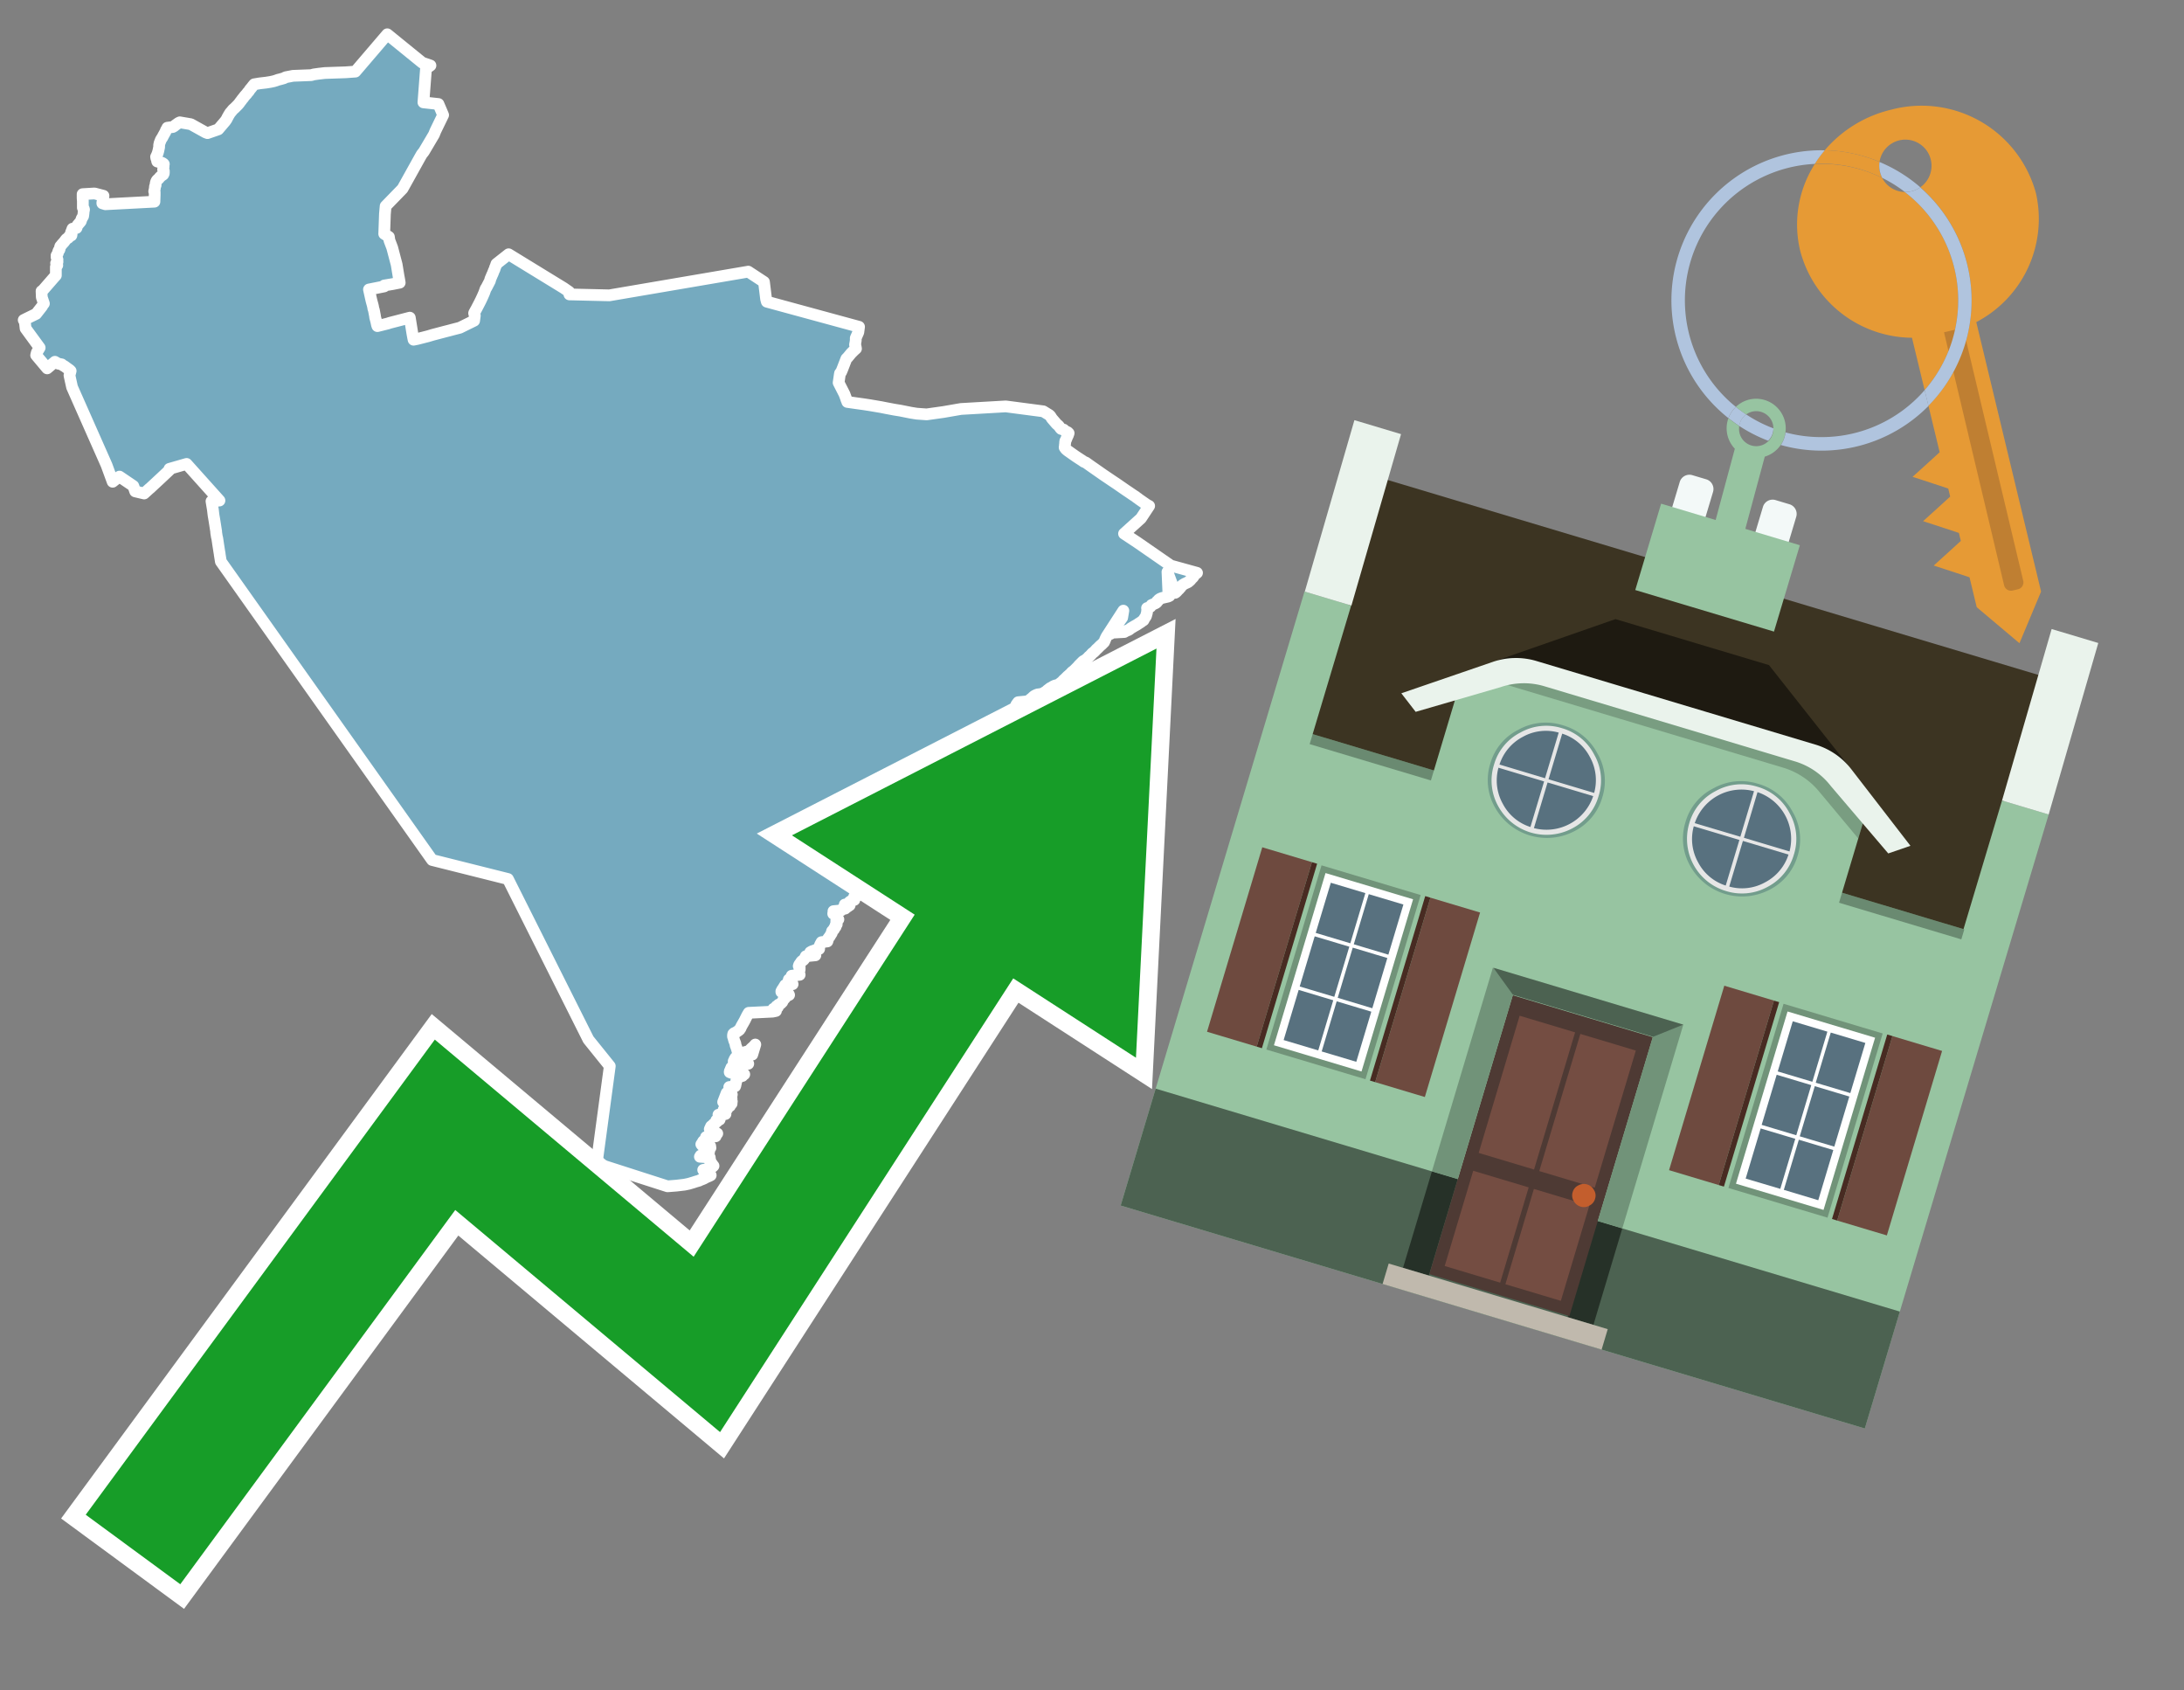 <svg id="Text" xmlns="http://www.w3.org/2000/svg" width="93.05" height="72" viewBox="0 0 93.05 72"><rect x="0" y="0" width="93.05" height="72" fill="#808080" stroke="none"/><polygon points="2.43,11.18 2.45,11.15 2.43,11.12 2.44,11.09 2.45,11.06 2.43,11 2.41,10.96 2.41,10.93 2.41,10.88 2.46,10.8 2.47,10.76 2.48,10.72 2.5,10.67 2.53,10.64 2.54,10.61 2.56,10.52 2.57,10.49 2.6,10.46 2.62,10.43 2.69,10.35 2.72,10.32 2.81,10.2 2.84,10.17 2.91,10.13 2.95,10.06 3.04,10.03 3.05,10 3.05,9.93 3.03,9.89 3.05,9.85 3.07,9.79 3.09,9.74 3.26,9.71 3.27,9.68 3.28,9.64 3.29,9.61 3.32,9.57 3.35,9.54 3.37,9.51 3.4,9.48 3.44,9.43 3.46,9.37 3.47,9.34 3.48,9.31 3.54,9.21 3.55,9.15 3.56,9.07 3.56,9.03 3.57,8.98 3.58,8.93 3.57,8.89 3.53,8.85 3.53,8.81 3.53,8.75 3.53,8.56 3.52,8.44 3.52,8.39 3.52,8.27 4.03,8.24 4.41,8.34 4.39,8.47 4.39,8.52 4.36,8.62 4.36,8.66 4.49,8.7 6.58,8.59 6.59,8.31 6.59,8.21 6.59,8.18 6.57,8.15 6.58,8.11 6.6,8.01 6.6,7.96 6.61,7.92 6.63,7.89 6.63,7.86 6.63,7.83 6.64,7.78 6.65,7.75 6.66,7.72 6.7,7.66 6.74,7.63 6.77,7.6 6.8,7.56 6.85,7.51 6.89,7.48 6.95,7.44 6.97,7.41 6.98,7.37 6.98,7.33 6.98,7.28 6.96,7.25 6.95,7.22 6.96,7.16 6.97,7.1 6.97,7.06 6.97,7.02 6.98,6.99 6.95,6.96 6.89,6.93 6.7,6.88 6.69,6.84 6.68,6.77 6.66,6.74 6.65,6.68 6.68,6.62 6.72,6.52 6.75,6.41 6.76,6.36 6.77,6.31 6.78,6.27 6.78,6.21 6.78,6.18 6.8,6.09 6.82,6.04 6.84,5.99 6.85,5.96 6.88,5.91 6.9,5.88 6.92,5.85 6.95,5.79 7,5.7 7.05,5.61 7.07,5.55 7.12,5.47 7.13,5.44 7.36,5.41 7.43,5.37 7.46,5.34 7.6,5.24 7.66,5.21 8.13,5.29 8.76,5.64 8.84,5.67 9.3,5.51 9.59,5.17 9.64,5.1 9.67,5.05 9.69,5 9.72,4.96 9.73,4.93 9.78,4.85 9.81,4.8 9.84,4.77 9.93,4.66 9.99,4.61 10.03,4.57 10.08,4.52 10.11,4.49 10.14,4.46 10.19,4.4 10.24,4.33 10.28,4.28 10.33,4.21 10.36,4.18 10.38,4.15 10.41,4.11 10.46,4.05 10.5,4.01 10.53,3.97 10.55,3.94 10.6,3.89 10.63,3.84 10.65,3.81 10.71,3.74 10.78,3.65 10.83,3.59 11.07,3.55 11.33,3.52 11.52,3.49 11.66,3.46 11.76,3.43 11.84,3.4 11.96,3.37 12.1,3.33 12.17,3.29 12.33,3.26 12.48,3.23 13.26,3.2 13.37,3.17 13.58,3.14 13.84,3.11 14.72,3.08 15.14,3.05 16.5,1.46 17.99,2.67 18.34,2.79 18.27,2.84 18.2,2.88 18.15,2.92 18.04,4.36 18.68,4.43 18.88,4.9 18.55,5.58 18.49,5.73 18.07,6.44 18.05,6.47 17.97,6.57 17.89,6.71 17.15,8.04 17.12,8.07 16.43,8.78 16.4,9.11 16.37,9.96 16.57,10.09 16.59,10.23 16.6,10.26 16.71,10.55 16.9,11.27 16.98,11.76 17,11.86 17.03,12.04 16.88,12.07 16.73,12.1 16.37,12.16 16.37,12.2 15.72,12.33 15.76,12.51 15.8,12.69 15.83,12.82 15.88,13 15.9,13.09 15.9,13.12 15.92,13.18 15.93,13.21 15.98,13.47 15.98,13.5 16.03,13.69 16.06,13.83 16.08,13.89 16.52,13.78 16.61,13.75 17.19,13.6 17.46,13.53 17.57,14.21 17.6,14.37 17.62,14.47 17.77,14.44 18.24,14.32 18.44,14.26 19.01,14.11 19.13,14.08 19.28,14.04 19.59,13.96 20.2,13.66 20.23,13.44 20.22,13.41 20.2,13.34 20.21,13.31 20.23,13.28 20.25,13.24 20.3,13.15 20.44,12.88 20.49,12.78 20.56,12.63 20.63,12.47 20.69,12.3 20.73,12.24 20.87,11.97 20.88,11.94 20.89,11.89 20.97,11.7 20.99,11.66 21.01,11.61 21.04,11.53 21.07,11.47 21.09,11.4 21.12,11.33 21.15,11.24 21.67,10.83 24.02,12.27 24.25,12.43 24.26,12.54 25.96,12.58 31.88,11.57 32.55,12.01 32.64,12.74 32.67,12.85 36.6,13.92 36.57,14.15 36.46,14.4 36.46,14.5 36.45,14.56 36.44,14.63 36.43,14.66 36.43,14.69 36.45,14.74 36.47,14.85 36.39,14.92 36.26,15.05 36.12,15.22 36.06,15.28 35.89,15.72 35.84,15.84 35.82,15.87 35.79,15.9 35.78,15.95 35.73,16.3 35.98,16.79 36.05,16.98 36.06,17.02 36.08,17.06 36.1,17.12 36.52,17.18 36.81,17.22 37.07,17.26 37.54,17.34 37.74,17.38 38.11,17.45 38.36,17.49 38.81,17.58 39.06,17.62 39.48,17.65 40.19,17.55 40.94,17.42 42.85,17.31 44.45,17.52 44.71,17.68 44.75,17.72 44.8,17.8 44.82,17.83 44.94,17.97 45,18.04 45.04,18.08 45.1,18.13 45.16,18.21 45.18,18.24 45.21,18.27 45.32,18.3 45.35,18.33 45.4,18.37 45.49,18.41 45.53,18.45 45.5,18.54 45.47,18.6 45.41,18.75 45.39,18.78 45.38,18.84 45.38,18.9 45.37,18.95 45.37,19 45.36,19.03 45.36,19.06 45.39,19.1 45.41,19.13 45.48,19.19 45.55,19.24 45.72,19.36 45.82,19.43 45.94,19.51 46.11,19.62 46.18,19.67 46.26,19.7 46.47,19.85 46.8,20.08 47,20.22 47.4,20.49 47.58,20.61 47.97,20.88 48.09,20.96 48.28,21.09 48.39,21.16 48.42,21.19 48.47,21.22 48.52,21.26 48.72,21.4 48.85,21.49 48.9,21.52 48.96,21.55 48.61,22.08 47.89,22.73 48.45,23.1 49.88,24.09 51,24.4 50.95,24.44 50.9,24.47 50.87,24.5 50.86,24.53 50.85,24.56 50.81,24.61 50.77,24.64 50.74,24.68 50.72,24.71 50.66,24.76 50.63,24.79 50.57,24.82 50.48,24.86 50.43,24.89 50.38,24.92 50.35,24.95 50.32,24.99 50.3,25.02 50.27,25.05 50.23,25.1 50.19,25.13 50.15,25.18 50.11,25.22 50.07,25.25 49.74,24.36 49.78,25.28 49.81,25.31 49.84,25.34 49.83,25.38 49.77,25.41 49.64,25.44 49.51,25.47 49.43,25.5 49.37,25.54 49.35,25.58 49.3,25.61 49.29,25.65 49.26,25.68 49.2,25.71 49.06,25.77 49.04,25.81 49.02,25.84 48.96,25.87 48.87,25.9 48.88,25.94 48.88,25.98 48.87,26.04 48.87,26.07 48.86,26.12 48.85,26.15 48.84,26.19 48.83,26.23 48.81,26.27 48.76,26.34 48.74,26.38 48.72,26.42 48.67,26.45 48.62,26.49 48.56,26.53 48.51,26.56 48.47,26.59 48.42,26.62 48.33,26.67 48.28,26.7 48.23,26.73 48.18,26.76 48.13,26.8 48.09,26.83 48.01,26.86 47.95,26.89 47.9,26.92 47.35,26.95 47.31,27 47.81,26.31 47.86,26.01 47.2,27.03 47.16,27.09 47.14,27.13 47.12,27.16 47.11,27.19 47.08,27.25 47.07,27.29 47.05,27.32 47.04,27.35 47.01,27.38 46.98,27.41 46.93,27.46 46.88,27.5 46.85,27.53 46.82,27.56 46.79,27.59 46.75,27.63 46.71,27.66 46.68,27.7 46.65,27.73 46.61,27.77 46.57,27.8 46.52,27.84 46.5,27.87 46.46,27.91 46.43,27.94 46.38,27.98 46.36,28.01 46.33,28.04 46.29,28.07 46.26,28.1 46.21,28.13 46.15,28.16 46.09,28.22 46.04,28.27 45.99,28.32 45.96,28.35 45.94,28.38 45.91,28.41 45.88,28.44 45.84,28.48 45.79,28.53 45.76,28.56 45.72,28.59 45.68,28.62 45.65,28.65 45.62,28.69 45.57,28.73 45.53,28.77 45.49,28.8 45.45,28.84 45.42,28.87 45.39,28.9 45.36,28.93 45.31,28.97 45.28,29.01 45.25,29.04 45.21,29.07 45.16,29.11 45.12,29.14 45.07,29.17 44.95,29.2 44.88,29.23 44.82,29.27 44.74,29.31 44.69,29.35 44.65,29.38 44.61,29.41 44.59,29.44 44.52,29.48 44.48,29.52 44.42,29.55 44.2,29.58 44.13,29.61 44.07,29.64 44.02,29.68 43.97,29.73 43.93,29.76 43.88,29.8 43.85,29.84 43.8,29.87 43.38,29.91 43.35,29.95 43.32,29.99 43.3,30.02 43.31,30.07 43.3,30.1 43.33,30.13 43.33,30.17 43.32,30.21 43.32,30.25 43.34,30.28 43.39,30.31 43.4,30.34 43.41,30.38 43.4,30.42 43.4,30.46 43.41,30.5 43.4,30.53 43.38,30.56 43.39,30.59 43.22,30.62 43.22,30.65 43.2,30.68 43.2,30.73 43.19,30.77 43.16,30.8 43.14,30.83 43.11,30.87 43.08,30.9 43.05,30.94 42.73,30.99 42.71,31.02 42.7,31.05 42.66,31.09 42.63,31.12 42.59,31.15 42.53,31.19 42.5,31.22 42.44,31.25 42.39,31.28 42.35,31.31 42.3,31.34 42.25,31.39 42.22,31.42 42.19,31.45 42.12,31.49 42.09,31.54 42.09,31.58 42.09,31.61 42.02,31.64 42.03,31.71 41.97,31.74 41.94,31.77 41.97,31.67 41.89,31.81 41.85,31.84 41.86,31.88 41.8,31.92 41.78,31.97 41.77,32.03 41.75,32.07 41.73,32.11 41.71,32.14 41.68,32.17 41.65,32.2 41.64,32.25 41.61,32.28 41.59,32.32 41.55,32.36 41.49,32.39 41.48,32.43 41.45,32.46 41.39,32.49 40.89,32.53 40.91,32.56 40.91,32.6 40.77,32.63 40.8,32.67 40.82,32.72 40.85,32.75 40.9,32.78 40.96,32.81 40.97,32.85 40.95,32.88 40.99,32.91 41,32.94 41,32.97 40.93,33.01 40.93,33.05 40.91,33.09 40.92,33.12 40.92,33.15 40.93,33.19 40.93,33.22 40.92,33.25 40.84,33.29 40.56,33.32 40.52,33.35 40.5,33.39 40.44,33.42 40.4,33.45 40.38,33.49 40.34,33.52 40.3,33.56 40.29,33.59 40.28,33.63 40.23,33.67 40.18,33.7 40.17,33.73 40.14,33.76 40.12,33.8 40.09,33.83 40.06,33.87 40,33.9 39.78,33.94 39.75,33.97 39.71,34 39.56,34.03 39.39,34.06 39.39,34.1 39.38,34.13 39.38,34.16 39.38,34.22 39.37,34.26 39.35,34.3 39.22,34.33 39.23,34.37 39.25,34.41 39.29,34.46 39.32,34.5 39.32,34.56 39.3,34.59 39.27,34.62 39.06,34.65 39.03,34.68 38.98,34.71 38.91,34.74 38.8,34.77 38.83,34.81 38.82,34.84 38.81,34.88 38.81,34.92 38.76,34.96 38.71,34.99 38.64,35.02 38.58,35.06 38.59,35.14 38.59,35.18 38.58,35.21 38.53,35.24 38.46,35.27 38.47,35.3 38.48,35.34 38.5,35.38 38.51,35.42 38.52,35.46 38.54,35.5 38.53,35.54 38.47,35.57 38.46,35.6 38.46,35.64 38.45,35.68 38.45,35.73 38.45,35.78 38.44,35.82 38.45,35.86 38.45,35.92 38.46,35.96 38.45,36 38.29,35.89 38.33,36.05 38.29,36.09 38.25,36.12 38.14,36.15 37.93,36.19 37.86,36.22 37.85,36.26 37.84,36.3 37.84,36.34 37.83,36.38 37.77,36.41 37.77,36.44 37.73,36.49 37.72,36.53 37.72,36.59 37.72,36.66 37.7,36.69 37.68,36.72 37.64,36.76 37.63,36.79 37.51,36.83 37.53,36.86 37.52,36.89 37.16,36.93 37.14,36.97 37,37.01 37.03,37.04 36.82,37.11 36.8,37.14 36.78,37.17 36.75,37.21 36.7,37.26 36.66,37.31 36.63,37.34 36.61,37.37 36.58,37.41 36.53,37.47 36.52,37.5 36.53,37.55 36.54,37.58 36.55,37.61 36.54,37.64 36.51,37.68 36.5,37.72 36.5,37.75 36.49,37.79 36.48,37.82 36.47,37.85 36.47,37.89 36.47,37.93 36.46,37.98 36.46,38.01 36.45,38.04 36.44,38.09 36.43,38.12 36.42,38.16 36.39,38.2 36.44,38.24 36.4,38.27 36.39,38.3 36.4,38.33 36.29,38.36 36.23,38.39 36.19,38.42 36.19,38.47 36.16,38.5 35.99,38.53 36.2,38.56 36.15,38.59 36.1,38.63 36.02,38.66 36.01,38.7 35.87,38.73 35.83,38.78 35.51,38.81 35.51,38.86 35.5,38.89 35.5,38.92 35.55,38.95 35.6,38.98 35.61,39.01 35.62,39.05 35.64,39.09 35.67,39.13 35.72,39.16 35.63,39.21 35.63,39.26 35.63,39.3 35.64,39.34 35.65,39.37 35.6,39.41 35.61,39.44 35.6,39.48 35.56,39.51 35.54,39.54 35.53,39.59 35.48,39.63 35.45,39.66 35.44,39.7 35.44,39.74 35.41,39.79 35.38,39.83 35.37,39.86 35.34,39.9 35.31,39.94 35.28,39.98 35.27,40.03 35.26,40.07 35.25,40.1 35,40.13 34.98,40.17 34.95,40.22 34.93,40.27 34.91,40.32 34.89,40.35 34.89,40.39 34.9,40.42 34.76,40.46 34.68,40.49 34.59,40.52 34.52,40.56 34.53,40.6 34.52,40.63 34.73,40.66 34.74,40.69 34.33,40.73 34.35,40.76 34.3,40.79 34.28,40.83 34.25,40.87 34.22,40.9 34.17,40.93 34.14,40.96 34.11,41.01 34.08,41.05 34.05,41.09 34.04,41.12 34.03,41.15 34.07,41.19 34.07,41.24 34.07,41.3 34.06,41.34 34.05,41.38 34.03,41.42 34.04,41.45 34.05,41.49 34.07,41.52 33.73,41.56 33.73,41.6 33.69,41.65 33.68,41.68 33.61,41.72 33.6,41.75 33.71,41.78 33.73,41.81 33.73,41.84 33.75,41.88 33.77,41.92 33.45,41.96 33.42,42.01 33.4,42.04 33.38,42.08 33.35,42.12 33.32,42.16 33.31,42.19 33.29,42.22 33.29,42.25 33.57,42.29 33.6,42.34 33.62,42.38 33.54,42.41 33.51,42.44 33.46,42.49 33.43,42.53 33.39,42.57 33.37,42.6 33.35,42.63 33.33,42.68 33.29,42.72 33.26,42.75 33.17,42.79 33.16,42.83 33.08,42.86 33.14,42.9 32.95,42.97 32.95,43 33.01,43.03 33.08,42.93 33.06,43.06 32.92,43.09 31.9,43.14 31.83,43.26 31.72,43.48 31.6,43.69 31.57,43.75 31.55,43.8 31.52,43.83 31.51,43.86 31.46,43.9 31.4,43.94 31.36,43.97 31.27,44.01 31.24,44.04 31.23,44.09 31.23,44.12 31.23,44.15 31.25,44.2 31.26,44.25 31.28,44.32 31.3,44.37 31.32,44.42 31.33,44.45 31.34,44.52 31.37,44.6 31.4,44.69 31.41,44.73 31.43,44.8 31.44,44.85 31.46,44.89 31.9,44.77 32.02,44.65 32.11,44.57 32.18,44.49 32.05,44.92 31.83,44.96 31.81,44.99 31.63,45.02 31.34,45.05 31.32,45.08 31.29,45.13 31.28,45.17 31.26,45.2 31.26,45.24 31.28,45.27 31.88,45.31 31.7,45.34 31.68,45.38 31.41,45.44 31.16,45.47 31.17,45.51 31.13,45.54 31.12,45.58 31.1,45.61 31.09,45.64 31.09,45.67 31.17,45.7 31.66,45.73 31.71,45.76 31.63,45.79 31.63,45.83 31.5,45.86 31.43,45.89 31.4,45.93 31.41,45.97 31.39,46 31.37,46.04 31.36,46.07 31.36,46.11 31.35,46.15 31.34,46.18 31.34,46.21 31.33,46.24 31.32,46.27 31.07,46.3 31.13,46.34 31.13,46.38 31.12,46.41 31.13,46.44 31.12,46.48 31.13,46.52 31.14,46.58 31.18,46.62 31.17,46.66 31.15,46.69 31.16,46.74 31.17,46.78 31.16,46.81 31.17,46.85 31.16,46.88 31.18,46.91 31.17,46.97 31.17,47.01 30.96,46.55 30.81,46.94 31.12,47.05 31.11,47.08 31.1,47.11 30.98,47.14 30.99,47.17 30.99,47.2 30.98,47.24 30.83,47.27 30.85,47.3 30.87,47.34 30.88,47.37 30.9,47.4 30.91,47.45 30.61,47.48 30.63,47.51 30.63,47.55 30.61,47.58 30.65,47.63 30.67,47.66 30.66,47.69 30.52,47.72 30.56,47.76 30.53,47.79 30.48,47.82 30.44,47.85 30.39,47.89 30.38,47.93 30.3,47.97 30.28,48 30.27,48.04 30.25,48.07 30.24,48.1 30.38,48.14 30.42,48.17 30.47,48.21 30.51,48.25 30.56,48.28 30.53,48.31 30.49,48.34 30.48,48.37 30.49,48.4 30.08,48.43 30.1,48.46 30.1,48.5 30.1,48.53 30.04,48.57 29.97,48.6 29.94,48.64 29.93,48.67 29.9,48.71 29.88,48.74 29.91,48.78 30.26,48.82 30.26,48.85 30.27,48.89 30.18,48.92 30.18,48.95 30.19,49 30.2,49.03 30.21,49.06 30.13,49.09 30.2,49.13 30.15,49.16 30.06,49.19 29.85,49.22 29.82,49.27 30.24,49.3 30.24,49.33 30.25,49.36 30.25,49.39 30.25,49.43 30.25,49.47 30.29,49.5 30.28,49.53 30.35,49.59 30.37,49.63 30.4,49.66 30.37,49.69 30.33,49.72 30.28,49.75 30.22,49.78 29.96,49.83 29.98,49.86 30.03,49.89 30.23,49.92 30.19,49.97 30.16,50 30.13,50.03 30.28,50.06 30.22,50.09 30.15,50.12 30.08,50.15 29.99,50.2 29.92,50.23 29.84,50.26 29.78,50.29 29.64,50.33 29.55,50.36 29.45,50.39 29.35,50.42 29.16,50.46 28.82,50.5 28.44,50.53 25.42,49.56 25.98,45.41 25.07,44.28 21.64,37.44 18.41,36.63 9.41,23.92 9.36,23.61 9.36,23.58 9.35,23.54 9.3,23.22 9.26,22.95 9.25,22.9 9.24,22.87 9.21,22.68 9.21,22.64 9.16,22.32 9.13,22.13 9.1,21.96 9.09,21.88 9.07,21.71 9.01,21.35 9.35,21.32 7.95,19.76 7.22,19.97 7.24,20 7.19,20.05 6.86,20.36 6.44,20.75 6.41,20.78 6.36,20.82 6.14,21.02 5.76,20.93 5.68,20.7 5.09,20.3 4.94,20.41 4.8,20.52 4.54,19.81 3.07,16.49 2.96,15.99 3.01,15.8 2.97,15.76 2.83,15.66 2.75,15.6 2.69,15.57 2.63,15.52 2.48,15.49 2.39,15.44 2.34,15.41 2.01,15.69 1.54,15.13 1.57,15.01 1.69,14.81 1.09,13.99 1.06,13.72 1.01,13.63 1.13,13.57 1.54,13.37 1.79,13.05 1.84,12.96 1.87,12.93 1.78,12.66 1.77,12.4 1.82,12.37 2.29,11.83 2.38,11.73 2.38,11.44 2.38,11.37 2.44,11.3 2.39,11.21 " fill="#75aabf" stroke="#fff" stroke-linejoin="round" stroke-width="0.5"/><polygon points="49.272 27.624 33.741 35.58 38.97 38.959 29.553 53.529 18.525 44.281 3.652 64.518 7.681 67.479 19.396 51.538 30.678 60.999 43.169 41.673 48.398 45.053 49.272 27.624" fill="none" stroke="#fff" stroke-miterlimit="10" stroke-width="1.5"/><polygon points="49.272 27.624 33.741 35.58 38.97 38.959 29.553 53.529 18.525 44.281 3.652 64.518 7.681 67.479 19.396 51.538 30.678 60.999 43.169 41.673 48.398 45.053 49.272 27.624" fill="#179d28"/><path d="M80.19,7.577a1.16,1.16,0,0,1-.094-.251,1.114,1.114,0,0,1-.018-.429A6.367,6.367,0,0,0,77.743,6.4a5.269,5.269,0,0,0-.423.577c.1,0,.192-.007.288-.007A5.794,5.794,0,0,1,80.19,7.577Z" fill="#e69a35"/><path d="M77.608,6.4A6.394,6.394,0,0,0,73.64,17.81a1.26,1.26,0,0,1,.317-.48A5.821,5.821,0,0,1,77.32,6.981a5.269,5.269,0,0,1,.423-.577Z" fill="#b0c4de"/><path d="M84.2,13.72a4.962,4.962,0,0,0,2.545-5.48,5.047,5.047,0,0,0-6.179-3.566A5.322,5.322,0,0,0,77.743,6.4a6.367,6.367,0,0,1,2.335.493,1.114,1.114,0,1,1,1.736,1.084,6.392,6.392,0,0,1,.347,9.3l.479,1.985-.438.4-.716.648.92.3.6.2.082.341-.438.4-.716.648.92.3.605.2.082.341-.438.4-.716.649.92.3.605.2.307,1.274,1.821,1.534.921-2.2Z" fill="#e69a35"/><path d="M81.154,8.179a1.115,1.115,0,0,1-.964-.6,5.794,5.794,0,0,0-2.582-.6c-.1,0-.192,0-.288.007a4.783,4.783,0,0,0-.625,3.685,4.962,4.962,0,0,0,4.765,3.715L82,16.617a5.82,5.82,0,0,0-.846-8.438Z" fill="#e69a35"/><path d="M74.1,18.142a6.386,6.386,0,0,0,1.232.63.73.73,0,0,0,.224-.527h0a5.783,5.783,0,0,1-1.159-.593A.733.733,0,0,0,74.1,18.142Z" fill="#b0c4de"/><path d="M74.4,17.652q-.228-.152-.44-.322a1.26,1.26,0,0,0-.317.48c.148.117.3.228.46.332A.733.733,0,0,1,74.4,17.652Z" fill="#b0c4de"/><path d="M74.824,16.984a1.257,1.257,0,0,0-.867.346c.141.114.288.222.44.322a.731.731,0,0,1,1.159.593h0a.732.732,0,1,1-1.463,0,.7.7,0,0,1,.007-.1c-.158-.1-.312-.215-.46-.332a1.258,1.258,0,0,0,.273,1.3l-.979,3.635,1.275.341.98-3.639a1.266,1.266,0,0,0,.681-.5,1.249,1.249,0,0,0,.2-.538,1.328,1.328,0,0,0,.012-.168A1.262,1.262,0,0,0,74.824,16.984Z" fill="#97c4a1"/><path d="M85.974,25.1l-.226.053a.3.3,0,0,1-.362-.223l-2.56-10.777.81-.193L86.2,24.736A.3.3,0,0,1,85.974,25.1Z" fill="#bf7f32"/><path d="M80.1,7.326a1.16,1.16,0,0,0,.094.251,5.833,5.833,0,0,1,.964.6,1.137,1.137,0,0,0,.287-.031,1.108,1.108,0,0,0,.373-.167A6.371,6.371,0,0,0,80.078,6.9,1.114,1.114,0,0,0,80.1,7.326Z" fill="#b0c4de"/><path d="M77.608,18.618a5.836,5.836,0,0,1-1.534-.2,1.24,1.24,0,0,1-.2.537,6.4,6.4,0,0,0,6.291-1.666L82,16.617A5.807,5.807,0,0,1,77.608,18.618Z" fill="#b0c4de"/><path d="M81.814,7.981a1.108,1.108,0,0,1-.373.167,1.137,1.137,0,0,1-.287.031A5.82,5.82,0,0,1,82,16.617l.161.667a6.392,6.392,0,0,0-.347-9.3Z" fill="#b0c4de"/><polygon points="83.79 39.753 55.78 31.364 58.988 20.404 86.964 28.783 83.79 39.753 83.79 39.753" fill="#3c3422" fill-rule="evenodd"/><polygon points="81.705 53.32 87.284 34.692 85.297 34.097 83.656 39.575 55.926 31.269 57.567 25.791 55.579 25.196 47.746 51.348 79.451 60.844 81.705 53.32" fill="#97c4a1" fill-rule="evenodd"/><rect x="69.522" y="21.148" width="0.444" height="28.983" transform="translate(15.592 92.226) rotate(-73.326)" opacity="0.3"/><polygon points="87.284 34.692 85.297 34.097 87.411 26.793 89.398 27.388 87.284 34.692 87.284 34.692" fill="#eaf3ec" fill-rule="evenodd"/><polygon points="57.578 25.794 55.591 25.199 57.705 17.896 59.692 18.491 57.578 25.794 57.578 25.794" fill="#eaf3ec" fill-rule="evenodd"/><polygon points="79.451 60.844 80.943 55.865 49.238 46.369 47.747 51.348 79.451 60.844 79.451 60.844" fill="#4c6251" fill-rule="evenodd"/><path d="M71.566,20.528l-.522,1.743,1.418.425.523-1.744a.432.432,0,0,0-.289-.536l-.593-.177A.431.431,0,0,0,71.566,20.528Z" fill="#f3f9f8" fill-rule="evenodd"/><path d="M75.111,21.589l-.522,1.743,1.418.425.522-1.743a.43.43,0,0,0-.289-.536l-.593-.178A.43.43,0,0,0,75.111,21.589Z" fill="#f3f9f8" fill-rule="evenodd"/><polygon points="75.368 28.329 68.829 26.37 63.807 28.121 78.733 32.591 75.368 28.329" fill="#1e1a11"/><polygon points="78.248 32.422 64.442 28.287 62.236 28.998 60.064 36.247 77.453 41.455 79.651 34.116 78.248 32.422" fill="#97c4a1"/><path d="M77.74,32.516S65.088,28.725,65,28.7l-.938.43,11.892,3.562a3.175,3.175,0,0,1,1.532,1l1.685,2.02.327-1.09Z" fill-rule="evenodd" opacity="0.2"/><path d="M77.35,31.716,65.458,28.154a3.041,3.041,0,0,0-1.854.037l-3.9,1.339.611.79,3.626-1.054a3.045,3.045,0,0,1,1.855-.037l10.673,3.2A3.028,3.028,0,0,1,78,33.477l2.45,2.874.945-.325-2.518-3.26A3.036,3.036,0,0,0,77.35,31.716Z" fill="#eaf3ec"/><polygon points="76.683 23.223 70.773 21.453 69.671 25.132 75.581 26.902 76.683 23.223 76.683 23.223" fill="#97c4a1" fill-rule="evenodd"/><g id="Symbol_9_0_Layer2_0_MEMBER_8_MEMBER_21_MEMBER_0_FILL" data-name="Symbol 9 0 Layer2 0 MEMBER 8 MEMBER 21 MEMBER 0 FILL"><path d="M66.584,30.892a2.39,2.39,0,0,0-1.891.189,2.317,2.317,0,0,0-1.2,1.448A2.345,2.345,0,0,0,63.7,34.4a2.528,2.528,0,0,0,3.367,1.008,2.339,2.339,0,0,0,1.2-1.447,2.313,2.313,0,0,0-.208-1.87A2.394,2.394,0,0,0,66.584,30.892Z" fill="#729d8c"/></g><g id="Symbol_9_0_Layer2_0_MEMBER_8_MEMBER_21_MEMBER_1_FILL" data-name="Symbol 9 0 Layer2 0 MEMBER 8 MEMBER 21 MEMBER 1 FILL"><path d="M66.547,31.016a2.241,2.241,0,0,0-1.769.185,2.213,2.213,0,0,0-1.127,1.376,2.239,2.239,0,0,0,.185,1.768,2.341,2.341,0,0,0,3.145.942,2.234,2.234,0,0,0,1.126-1.376,2.207,2.207,0,0,0-.185-1.768A2.237,2.237,0,0,0,66.547,31.016Z" fill="#e6e6e6"/></g><g id="Symbol_9_0_Layer2_0_MEMBER_8_MEMBER_21_MEMBER_2_MEMBER_0_FILL" data-name="Symbol 9 0 Layer2 0 MEMBER 8 MEMBER 21 MEMBER 2 MEMBER 0 FILL"><path d="M65.787,33.284,63.843,32.7a2.036,2.036,0,0,0,.186,1.539,2.015,2.015,0,0,0,1.175.986Z" fill="#58717f"/></g><g id="Symbol_9_0_Layer2_0_MEMBER_8_MEMBER_21_MEMBER_2_MEMBER_1_FILL" data-name="Symbol 9 0 Layer2 0 MEMBER 8 MEMBER 21 MEMBER 2 MEMBER 1 FILL"><path d="M65.827,33.148l.582-1.944a2.01,2.01,0,0,0-1.523.178,2.037,2.037,0,0,0-1,1.183Z" fill="#58717f"/></g><g id="Symbol_9_0_Layer2_0_MEMBER_8_MEMBER_21_MEMBER_2_MEMBER_2_FILL" data-name="Symbol 9 0 Layer2 0 MEMBER 8 MEMBER 21 MEMBER 2 MEMBER 2 FILL"><path d="M67.878,33.91l-1.943-.582-.582,1.944a2.1,2.1,0,0,0,2.525-1.362Z" fill="#58717f"/></g><g id="Symbol_9_0_Layer2_0_MEMBER_8_MEMBER_21_MEMBER_2_MEMBER_3_FILL" data-name="Symbol 9 0 Layer2 0 MEMBER 8 MEMBER 21 MEMBER 2 MEMBER 3 FILL"><path d="M66.558,31.249l-.582,1.943,1.943.582a2.031,2.031,0,0,0-.186-1.539A2.009,2.009,0,0,0,66.558,31.249Z" fill="#58717f"/></g><g id="Symbol_9_0_Layer2_0_MEMBER_8_MEMBER_21_MEMBER_0_FILL-2" data-name="Symbol 9 0 Layer2 0 MEMBER 8 MEMBER 21 MEMBER 0 FILL"><path d="M74.9,33.384a2.4,2.4,0,0,0-1.891.189,2.316,2.316,0,0,0-1.2,1.448,2.341,2.341,0,0,0,.209,1.87A2.527,2.527,0,0,0,75.387,37.9a2.345,2.345,0,0,0,1.2-1.447,2.314,2.314,0,0,0-.209-1.87A2.389,2.389,0,0,0,74.9,33.384Z" fill="#729d8c"/></g><g id="Symbol_9_0_Layer2_0_MEMBER_8_MEMBER_21_MEMBER_1_FILL-2" data-name="Symbol 9 0 Layer2 0 MEMBER 8 MEMBER 21 MEMBER 1 FILL"><path d="M74.867,33.508a2.239,2.239,0,0,0-1.768.185,2.21,2.21,0,0,0-1.127,1.376,2.316,2.316,0,0,0,1.564,2.883,2.261,2.261,0,0,0,1.765-.173A2.237,2.237,0,0,0,76.428,36.4a2.209,2.209,0,0,0-.185-1.769A2.239,2.239,0,0,0,74.867,33.508Z" fill="#e6e6e6"/></g><g id="Symbol_9_0_Layer2_0_MEMBER_8_MEMBER_21_MEMBER_2_MEMBER_0_FILL-2" data-name="Symbol 9 0 Layer2 0 MEMBER 8 MEMBER 21 MEMBER 2 MEMBER 0 FILL"><path d="M74.107,35.776l-1.943-.582a2.031,2.031,0,0,0,.186,1.539,2.009,2.009,0,0,0,1.175.986Z" fill="#58717f"/></g><g id="Symbol_9_0_Layer2_0_MEMBER_8_MEMBER_21_MEMBER_2_MEMBER_1_FILL-2" data-name="Symbol 9 0 Layer2 0 MEMBER 8 MEMBER 21 MEMBER 2 MEMBER 1 FILL"><path d="M74.148,35.64,74.73,33.7a2.1,2.1,0,0,0-2.525,1.362Z" fill="#58717f"/></g><g id="Symbol_9_0_Layer2_0_MEMBER_8_MEMBER_21_MEMBER_2_MEMBER_2_FILL-2" data-name="Symbol 9 0 Layer2 0 MEMBER 8 MEMBER 21 MEMBER 2 MEMBER 2 FILL"><path d="M76.2,36.4l-1.943-.582-.582,1.944a2.015,2.015,0,0,0,1.523-.178A2.036,2.036,0,0,0,76.2,36.4Z" fill="#58717f"/></g><g id="Symbol_9_0_Layer2_0_MEMBER_8_MEMBER_21_MEMBER_2_MEMBER_3_FILL-2" data-name="Symbol 9 0 Layer2 0 MEMBER 8 MEMBER 21 MEMBER 2 MEMBER 3 FILL"><path d="M74.879,33.741,74.3,35.684l1.943.582a2.1,2.1,0,0,0-1.361-2.525Z" fill="#58717f"/></g><polygon points="51.426 43.946 53.542 44.58 55.896 36.723 53.78 36.089 51.426 43.946 51.426 43.946" fill="#6e4a3f" fill-rule="evenodd"/><polygon points="53.542 44.58 53.764 44.647 56.117 36.789 55.896 36.723 53.542 44.58 53.542 44.58" fill="#482b22" fill-rule="evenodd"/><polygon points="60.706 46.726 58.59 46.092 60.943 38.235 63.059 38.868 60.706 46.726 60.706 46.726" fill="#6e4a3f" fill-rule="evenodd"/><polygon points="58.59 46.092 58.368 46.026 60.722 38.168 60.943 38.235 58.59 46.092 58.59 46.092" fill="#482b22" fill-rule="evenodd"/><rect x="53.146" y="39.209" width="8.19" height="4.408" transform="translate(1.145 84.365) rotate(-73.326)" fill="#719379"/><polygon points="60.205 38.304 56.474 37.187 54.277 44.522 58.008 45.639 60.205 38.304 60.205 38.304" fill="#fff" fill-rule="evenodd"/><path d="M59.792,38.527l-.64,2.136-1.474-.442.639-2.135,1.475.441Zm-1.621-.485-.64,2.136-1.474-.442L56.7,37.6l1.474.442Zm-2.158,1.84,1.475.441-.64,2.136-1.474-.441.639-2.136Zm-.683,2.282,1.474.441-.639,2.136L54.69,44.3l.64-2.135Zm.981,2.621.639-2.136,1.475.442-.64,2.135-1.474-.441Zm2.158-1.84L56.994,42.5l.64-2.136,1.474.442-.639,2.136Z" fill="#58717f" fill-rule="evenodd"/><polygon points="80.39 52.621 78.274 51.988 80.628 44.13 82.743 44.764 80.39 52.621 80.39 52.621" fill="#6e4a3f" fill-rule="evenodd"/><polygon points="78.274 51.988 78.053 51.921 80.406 44.064 80.628 44.13 78.274 51.988 78.274 51.988" fill="#482b22" fill-rule="evenodd"/><polygon points="71.111 49.842 73.227 50.476 75.58 42.619 73.464 41.985 71.111 49.842 71.111 49.842" fill="#6e4a3f" fill-rule="evenodd"/><polygon points="73.227 50.476 73.448 50.542 75.802 42.685 75.58 42.619 73.227 50.476 73.227 50.476" fill="#482b22" fill-rule="evenodd"/><rect x="72.83" y="45.105" width="8.19" height="4.408" transform="translate(9.534 107.426) rotate(-73.326)" fill="#719379"/><polygon points="76.159 43.083 79.889 44.2 77.692 51.535 73.962 50.418 76.159 43.083 76.159 43.083" fill="#fff" fill-rule="evenodd"/><path d="M76.381,43.5l1.475.442-.64,2.135-1.475-.441.64-2.136ZM78,43.981l1.474.442-.64,2.136-1.474-.442L78,43.981Zm.791,2.724-.64,2.135L76.679,48.4l.64-2.136,1.474.442Zm-.684,2.282-.639,2.135L76,50.68l.64-2.135,1.474.442Zm-2.26,1.65L74.375,50.2l.639-2.135,1.475.441-.64,2.136Zm-.791-2.724.64-2.135,1.474.441-.639,2.136-1.475-.442Z" fill="#58717f" fill-rule="evenodd"/><polygon points="67.888 56.431 69.118 52.323 68.019 51.994 66.789 56.102 67.888 56.431 67.888 56.431" fill="#263128" fill-rule="evenodd"/><polygon points="60.877 54.331 62.108 50.223 61.007 49.894 59.776 54.002 60.877 54.331 60.877 54.331" fill="#263128" fill-rule="evenodd"/><g id="Symbol_9_0_Layer2_0_MEMBER_8_MEMBER_12_MEMBER_0_FILL" data-name="Symbol 9 0 Layer2 0 MEMBER 8 MEMBER 12 MEMBER 0 FILL"><path d="M70.418,44.178l-5.965-1.786L60.9,54.27l5.964,1.786Z" fill="#4e3a34"/></g><g id="Symbol_9_0_Layer2_0_MEMBER_8_MEMBER_12_MEMBER_1_MEMBER_0_FILL" data-name="Symbol 9 0 Layer2 0 MEMBER 8 MEMBER 12 MEMBER 1 MEMBER 0 FILL"><path d="M65.358,49.815l1.75-5.843-2.363-.708L63,49.107Z" fill="#744d42"/></g><g id="Symbol_9_0_Layer2_0_MEMBER_8_MEMBER_12_MEMBER_1_MEMBER_1_FILL" data-name="Symbol 9 0 Layer2 0 MEMBER 8 MEMBER 12 MEMBER 1 MEMBER 1 FILL"><path d="M67.331,44.039l-1.75,5.842,2.364.708,1.75-5.842Z" fill="#744d42"/></g><g id="Symbol_9_0_Layer2_0_MEMBER_8_MEMBER_12_MEMBER_2_MEMBER_0_FILL" data-name="Symbol 9 0 Layer2 0 MEMBER 8 MEMBER 12 MEMBER 2 MEMBER 0 FILL"><path d="M63.915,54.633l1.215-4.058-2.363-.707-1.215,4.057Z" fill="#744d42"/></g><g id="Symbol_9_0_Layer2_0_MEMBER_8_MEMBER_12_MEMBER_2_MEMBER_1_FILL" data-name="Symbol 9 0 Layer2 0 MEMBER 8 MEMBER 12 MEMBER 2 MEMBER 1 FILL"><path d="M66.5,55.407l1.215-4.057-2.363-.708L64.138,54.7Z" fill="#744d42"/></g><g id="Symbol_9_0_Layer2_0_MEMBER_8_MEMBER_13_FILL" data-name="Symbol 9 0 Layer2 0 MEMBER 8 MEMBER 13 FILL"><path d="M67.959,51.058a.439.439,0,0,0-.045-.367.487.487,0,0,0-.669-.2.445.445,0,0,0-.239.282.457.457,0,0,0,.041.378.481.481,0,0,0,.293.242.459.459,0,0,0,.377-.042A.453.453,0,0,0,67.959,51.058Z" fill="#c35e2d"/></g><g id="Symbol_9_0_Layer2_0_MEMBER_8_MEMBER_14_FILL" data-name="Symbol 9 0 Layer2 0 MEMBER 8 MEMBER 14 FILL"><path d="M64.557,42.047l-.951-.833-2.6,8.68,1.1.329Z" fill="#719379"/></g><g id="Symbol_9_0_Layer2_0_MEMBER_8_MEMBER_15_FILL" data-name="Symbol 9 0 Layer2 0 MEMBER 8 MEMBER 15 FILL"><path d="M71.718,43.643l-1.2.19L68.072,52.01l1.046.313Z" fill="#719379"/></g><g id="Symbol_9_0_Layer2_0_MEMBER_8_MEMBER_16_FILL" data-name="Symbol 9 0 Layer2 0 MEMBER 8 MEMBER 16 FILL"><path d="M63.627,41.22l.836,1.156,5.961,1.786,1.294-.519Z" fill="#4c6251"/></g><polygon points="58.905 54.69 59.166 53.819 68.498 56.614 68.237 57.485 58.905 54.69 58.905 54.69" fill="#c0b9ad" fill-rule="evenodd"/></svg>